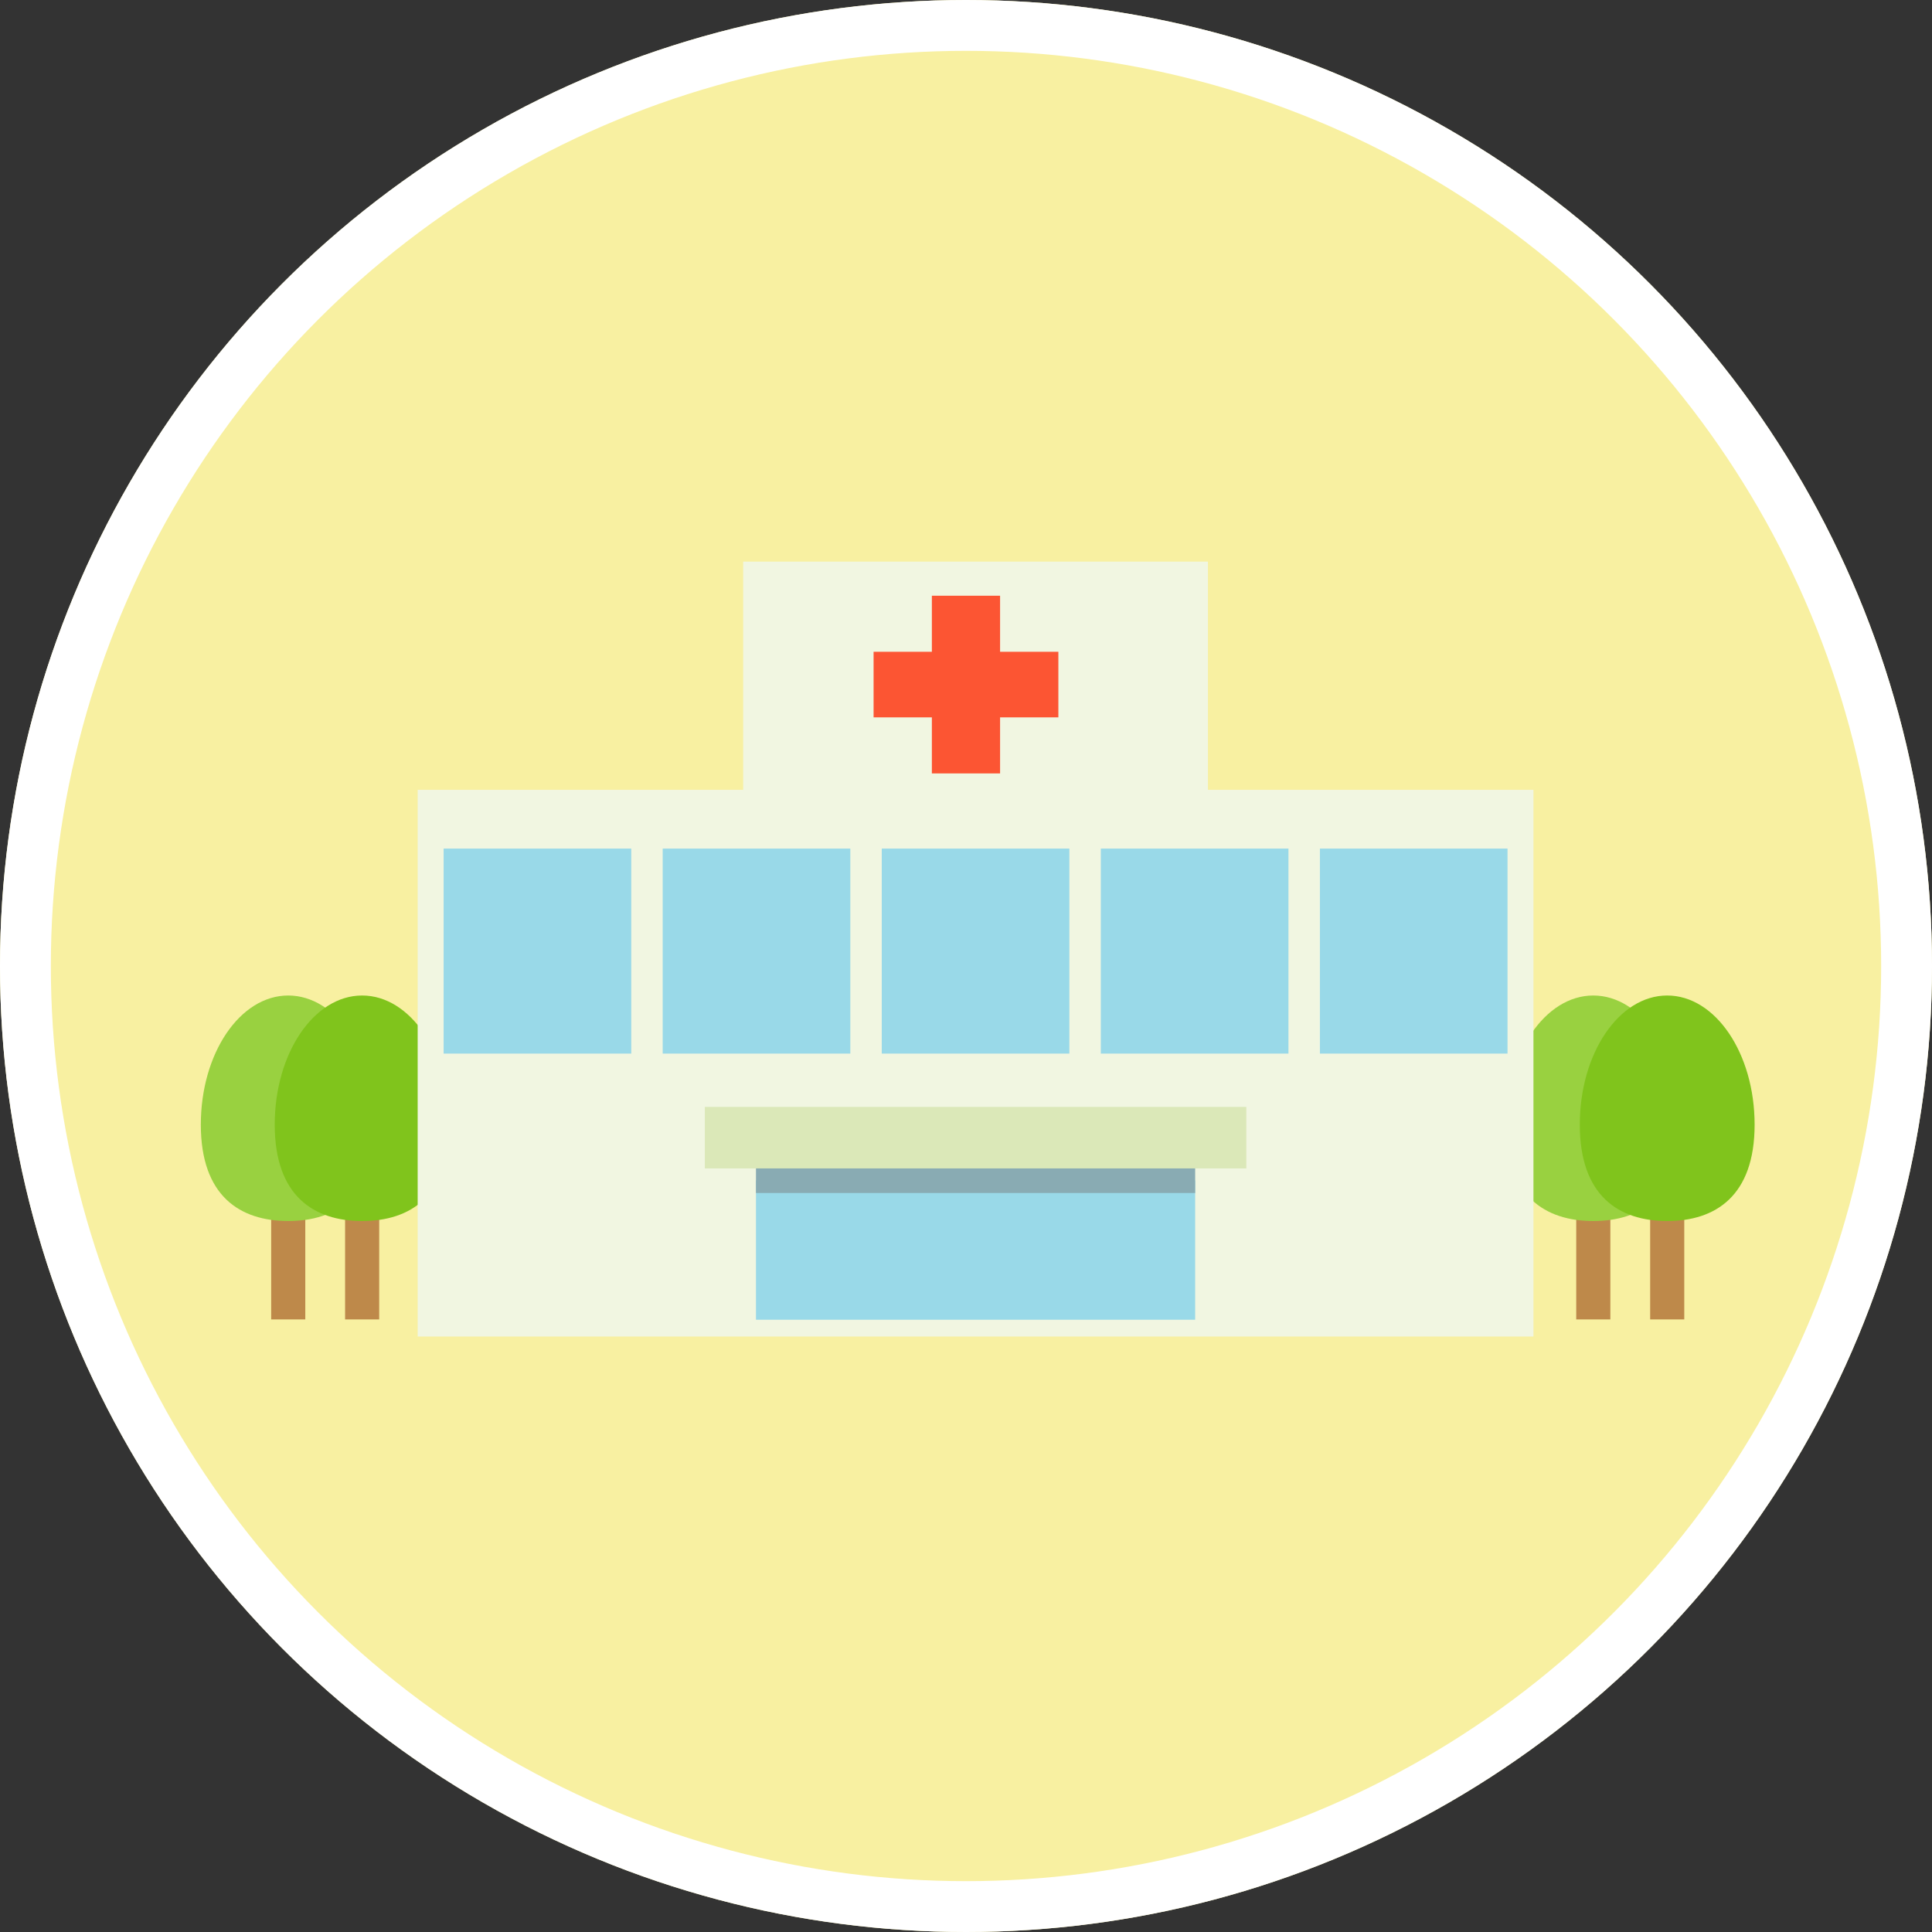 <svg xmlns="http://www.w3.org/2000/svg" xmlns:xlink="http://www.w3.org/1999/xlink" width="114" height="114" viewBox="0 0 114 114"><rect x="0" y="0" width="114" height="114" fill="#333333" stroke="none"/><defs><style>.a{fill:#fff3f2;}.b{clip-path:url(#a);}.c{fill:#f8f0a1;}.d{fill:#be894a;}.e{fill:#99d140;}.f{fill:#80c41c;}.g{fill:#f1f6e1;}.h{fill:#99d9e8;}.i{fill:#89abb3;}.j{fill:#fc5533;}.k{fill:#dbe8b8;}.l,.n{fill:none;}.l{stroke:#fff;stroke-width:3px;}.m{stroke:none;}</style><clipPath id="a"><circle class="a" cx="57" cy="57" r="57" transform="translate(0.375 0.375)"/></clipPath></defs><g class="b" transform="translate(-0.375 -0.375)"><circle class="c" cx="57" cy="57" r="57" transform="translate(0.375 0.375)"/><g transform="translate(-115.605 -61.519)"><g transform="translate(127.83 120.635)"><rect class="d" width="2.013" height="8.709" transform="translate(4.151 10.404)"/><path class="e" d="M127.83,130.965c0,4.209,2.309,5.686,5.157,5.686s5.158-1.477,5.158-5.686-2.311-7.621-5.158-7.621S127.83,126.756,127.83,130.965Z" transform="translate(-127.83 -123.344)"/><g transform="translate(4.361)"><rect class="d" width="2.013" height="8.709" transform="translate(4.151 10.404)"/><path class="f" d="M132.652,130.965c0,4.209,2.31,5.686,5.157,5.686s5.158-1.477,5.158-5.686-2.311-7.621-5.158-7.621S132.652,126.756,132.652,130.965Z" transform="translate(-132.652 -123.344)"/></g></g><g transform="translate(204.836 120.635)"><rect class="d" width="2.014" height="8.709" transform="translate(4.151 10.404)"/><path class="e" d="M212.983,130.965c0,4.209,2.31,5.686,5.157,5.686s5.159-1.477,5.159-5.686-2.311-7.621-5.159-7.621S212.983,126.756,212.983,130.965Z" transform="translate(-212.983 -123.344)"/><g transform="translate(4.362)"><rect class="d" width="2.013" height="8.709" transform="translate(4.151 10.404)"/><path class="f" d="M217.806,130.965c0,4.209,2.31,5.686,5.157,5.686s5.158-1.477,5.158-5.686-2.311-7.621-5.158-7.621S217.806,126.756,217.806,130.965Z" transform="translate(-217.806 -123.344)"/></g></g><g transform="translate(140.625 95.032)"><path class="g" d="M188.61,108.5V95.032H161.186V108.5H141.979v32.257h65.838V108.5Z" transform="translate(-141.979 -95.032)"/><g transform="translate(1.531 16.934)"><rect class="h" width="11.072" height="12.097"/><rect class="h" width="11.071" height="12.097" transform="translate(12.927)"/><rect class="h" width="11.071" height="12.097" transform="translate(25.853)"/><rect class="h" width="11.072" height="12.097" transform="translate(38.779)"/><rect class="h" width="11.071" height="12.097" transform="translate(51.706)"/></g><g transform="translate(19.962 34.837)"><rect class="h" width="25.915" height="8.226" transform="translate(0 1.673)"/><rect class="i" width="25.915" height="2.419"/></g><g transform="translate(26.902 2.015)"><rect class="j" width="10.903" height="3.87" transform="translate(0 3.307)"/><rect class="j" width="4.025" height="10.484" transform="translate(3.439)"/></g><rect class="k" width="31.954" height="3.629" transform="translate(16.943 32.176)"/></g></g></g><g class="l"><circle class="m" cx="57" cy="57" r="57"/><circle class="n" cx="57" cy="57" r="55.5"/></g></svg>